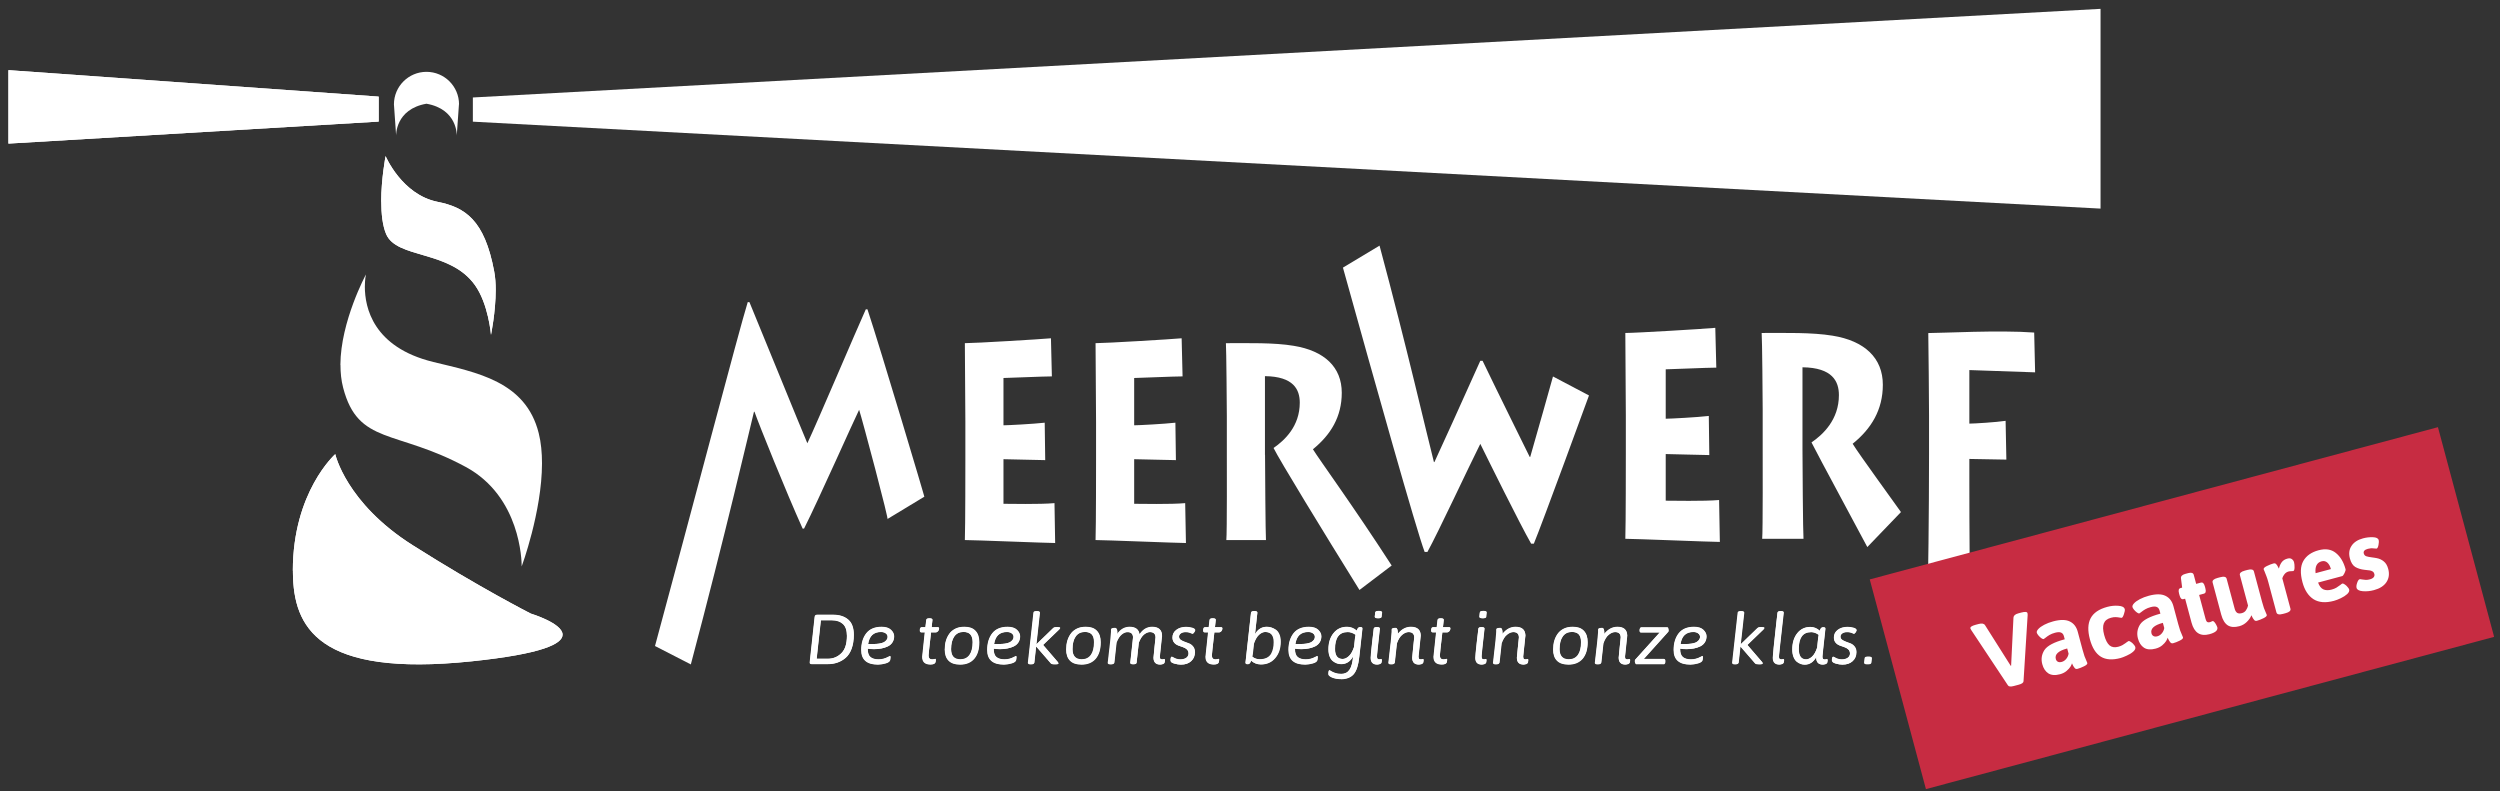 <svg xmlns="http://www.w3.org/2000/svg" width="357" height="113" viewBox="0 0 357 113" fill="none"><rect x="0" y="0" width="357" height="113" fill="#333333" stroke="none"/><path d="M48.62 52.124C48.62 53.244 48.729 54.34 49.006 55.387C51.149 63.587 56.579 61.299 66.513 66.681C74.351 70.932 74.496 80.131 74.496 80.841V80.889C74.496 80.889 77.386 73.087 77.398 66.176C77.398 64.659 77.265 63.19 76.928 61.853C75.074 54.424 68.03 53.196 61.877 51.691C53.244 49.584 52.1 43.864 52.1 40.95C52.1 39.891 52.257 39.192 52.257 39.192C52.257 39.192 48.632 45.899 48.608 52.112" fill="white"></path><path d="M54.448 28.789C54.448 30.487 54.617 32.185 55.134 33.413C56.639 36.989 64.201 35.677 67.801 40.685C69.764 43.407 70.113 47.814 70.113 47.814C70.113 47.814 70.787 44.539 70.787 41.396C70.787 40.481 70.727 39.566 70.57 38.759C69.198 31.39 66.404 29.608 62.503 28.825C57.374 27.802 55.062 22.287 55.062 22.287C55.062 22.287 54.436 25.538 54.436 28.777" fill="white"></path><path d="M54.448 28.789C54.448 30.487 54.617 32.185 55.134 33.413C56.639 36.989 64.201 35.677 67.801 40.685C69.764 43.407 70.113 47.814 70.113 47.814C70.113 47.814 70.787 44.539 70.787 41.396C70.787 40.481 70.727 39.566 70.57 38.759C69.198 31.39 66.404 29.608 62.503 28.825C57.374 27.802 55.062 22.287 55.062 22.287C55.062 22.287 54.436 25.538 54.436 28.777" fill="white"></path><path d="M65.55 14.906C65.55 12.342 63.467 10.258 60.902 10.258C58.337 10.258 56.254 12.342 56.254 14.906L56.567 19.361C56.567 19.361 56.423 15.593 60.902 14.81L60.794 14.834L60.89 14.81C65.369 15.593 65.225 19.361 65.225 19.361L65.538 14.906H65.55Z" fill="white"></path><path d="M41.829 81.515C41.829 81.6 41.829 81.696 41.829 81.78C41.902 89.534 45.357 96.735 67.368 94.435C77.506 93.376 80.336 91.931 80.336 90.63C80.336 88.993 75.796 87.62 75.796 87.62C75.796 87.62 68.379 83.851 58.891 77.831C49.403 71.811 47.874 64.851 47.874 64.851C47.874 64.851 41.817 70.221 41.817 81.491" fill="white"></path><path d="M41.829 81.515C41.829 81.6 41.829 81.696 41.829 81.78C41.902 89.534 45.357 96.735 67.368 94.435C77.506 93.376 80.336 91.931 80.336 90.63C80.336 88.993 75.796 87.62 75.796 87.62C75.796 87.62 68.379 83.851 58.891 77.831C49.403 71.811 47.874 64.851 47.874 64.851C47.874 64.851 41.817 70.221 41.817 81.491" fill="white"></path><path d="M226.907 56.471C226.907 56.471 220.164 74.941 219.032 77.638H218.647C216.973 74.7 212.446 65.537 211.387 63.382C209.641 66.862 205.402 75.977 203.837 78.818H203.44C202.236 75.639 196.396 54.845 191.772 38.217L196.998 35.074C200.911 49.631 203.753 62.057 204.764 65.983H204.836C205.583 64.417 208.786 57.313 211.387 51.522H211.712C214.24 56.772 217.118 62.551 218.442 65.248H218.515C219.117 63.237 221.766 53.761 221.766 53.761L226.931 56.483L226.907 56.471Z" fill="white"></path><path d="M245.582 77.386C244.366 77.386 233.481 76.94 232.097 76.94C232.169 74.737 232.169 65.815 232.169 64.839V59.301C232.169 58.614 232.097 48.572 232.097 47.549C233.626 47.549 243.487 46.959 244.944 46.815L245.088 52.498C243.8 52.498 238.43 52.739 237.864 52.739V59.794C238.502 59.794 242.391 59.59 244.017 59.397L244.089 64.984C243.162 64.984 238.574 64.839 237.864 64.839V71.498C238.683 71.498 243.343 71.594 245.486 71.402L245.594 77.386H245.582Z" fill="white"></path><path d="M257.394 64.201C257.394 65.766 257.466 76.302 257.539 76.94H251.639C251.747 75.965 251.711 64.791 251.711 63.912V58.469C251.711 57.193 251.639 48.379 251.566 47.549C254.914 47.549 258.755 47.452 261.681 47.934C266.268 48.668 268.869 51.125 268.869 54.942C268.869 58.518 267.231 61.215 264.558 63.37C265.449 64.839 270.567 71.847 271.458 73.123L266.653 78.12C266.051 76.94 259.573 64.984 258.682 63.178C260.32 62.058 262.596 59.938 262.596 56.423C262.596 54.46 261.669 52.497 257.394 52.449V64.201Z" fill="white"></path><path d="M275.287 84.742C275.467 74.736 275.467 65.826 275.467 64.851V59.312C275.467 58.626 275.395 48.584 275.359 47.56C277.382 47.56 285.497 47.115 290.482 47.488L290.614 53.171L281.223 52.846V60.492C281.897 60.492 285.028 60.3 286.4 60.095L286.509 65.633L281.223 65.537V69.065C281.223 69.751 281.223 76.362 281.295 84.754H275.287V84.742Z" fill="white"></path><path d="M93.532 92.256C98.505 73.93 105.549 47.079 106.777 43.142H107.018C108.655 47.079 114.266 60.902 115.29 63.298C116.59 60.577 122.297 47.127 123.634 44.177H123.875C125.753 49.848 132.279 71.738 131.99 70.931L126.716 74.122C127.114 74.833 123.092 59.734 122.683 58.518C121.936 60.023 116.891 71.365 114.82 75.483H114.616C112.231 70.185 108.415 60.721 107.74 58.794H107.668C107.126 60.998 103.55 76.422 98.65 94.88L93.544 92.256H93.532Z" fill="white"></path><path d="M150.689 77.542C149.534 77.542 139.118 77.12 137.782 77.12C137.854 75.013 137.854 66.476 137.854 65.549V60.251C137.854 59.601 137.782 49.993 137.782 49.005C139.251 49.005 148.679 48.439 150.075 48.307L150.208 53.749C148.98 53.749 143.85 53.978 143.296 53.978V60.733C143.91 60.733 147.619 60.54 149.184 60.36L149.257 65.706C148.366 65.706 143.983 65.573 143.296 65.573V71.943C144.079 71.943 148.534 72.039 150.581 71.847L150.677 77.566L150.689 77.542Z" fill="white"></path><path d="M169.353 77.542C168.197 77.542 157.781 77.12 156.445 77.12C156.517 75.013 156.517 66.476 156.517 65.549V60.251C156.517 59.601 156.445 49.993 156.445 49.005C157.914 49.005 167.342 48.439 168.738 48.307L168.871 53.749C167.643 53.749 162.501 53.978 161.96 53.978V60.733C162.574 60.733 166.282 60.54 167.847 60.36L167.92 65.706C167.029 65.706 162.646 65.573 161.96 65.573V71.943C162.742 71.943 167.209 72.039 169.244 71.847L169.353 77.566V77.542Z" fill="white"></path><path d="M180.647 64.936C180.647 66.429 180.719 76.507 180.779 77.121H175.12C175.228 76.182 175.192 65.501 175.192 64.659V59.457C175.192 58.241 175.12 49.8 175.06 49.006C178.263 49.006 181.935 48.909 184.728 49.379C189.123 50.089 191.604 52.425 191.604 56.086C191.604 59.505 190.038 62.082 187.486 64.153C188.341 65.562 193.241 72.256 198.732 80.757L194.132 84.249C188.907 75.844 182.718 65.706 181.863 63.972C183.428 62.889 185.607 60.878 185.607 57.506C185.607 55.628 184.729 53.762 180.635 53.714V64.96L180.647 64.936Z" fill="white"></path><mask id="mask0_204_16" style="mask-type:luminance" maskUnits="userSpaceOnUse" x="66" y="0" width="237" height="32"><path d="M302.198 0H66.332V31.053H302.198V0Z" fill="white"></path></mask><g mask="url(#mask0_204_16)"><path d="M67.524 13.919V17.375L299.958 29.789V1.264L67.524 13.919Z" fill="white"></path></g><mask id="mask1_204_16" style="mask-type:luminance" maskUnits="userSpaceOnUse" x="0" y="8" width="56" height="14"><path d="M55.279 8.814H0V21.709H55.279V8.814Z" fill="white"></path></mask><g mask="url(#mask1_204_16)"><path d="M54.075 13.798V17.362L1.204 20.505V10.018L54.075 13.798Z" fill="white"></path><path d="M1.204 20.505L54.075 17.362V13.798L1.204 10.018V20.505Z" fill="white"></path></g><path d="M116.687 87.777H118.974C119.877 87.777 120.588 88.006 121.13 88.463C121.671 88.921 121.936 89.655 121.936 90.655C121.936 91.413 121.828 92.063 121.623 92.629C121.418 93.183 121.129 93.629 120.768 93.942C120.07 94.544 119.203 94.845 118.192 94.845H115.904C115.711 94.845 115.615 94.76 115.615 94.604C115.615 94.58 115.856 92.4 116.325 88.078C116.349 87.873 116.47 87.777 116.674 87.777M118.192 94.086C118.962 94.086 119.612 93.821 120.154 93.279C120.684 92.75 120.949 91.919 120.949 90.799C120.949 90.004 120.756 89.427 120.371 89.077C119.986 88.728 119.456 88.547 118.806 88.547H117.204L116.602 94.086H118.204H118.192Z" fill="white"></path><path d="M116.711 87.812H118.974C119.865 87.812 120.576 88.041 121.105 88.499C121.635 88.956 121.9 89.679 121.9 90.666C121.9 91.413 121.792 92.063 121.599 92.617C121.394 93.171 121.118 93.604 120.756 93.917C120.058 94.519 119.215 94.82 118.216 94.82H115.952C115.759 94.82 115.663 94.736 115.663 94.579C115.663 94.555 115.892 92.4 116.361 88.126C116.385 87.921 116.494 87.825 116.711 87.825M118.216 94.062C118.974 94.062 119.624 93.797 120.154 93.267C120.684 92.737 120.937 91.918 120.937 90.811C120.937 90.028 120.744 89.462 120.359 89.113C119.974 88.764 119.456 88.595 118.806 88.595H117.228L116.626 94.062H118.204H118.216Z" fill="white"></path><path d="M126.849 93.821C126.993 93.737 127.078 93.689 127.102 93.689C127.15 93.689 127.174 93.737 127.174 93.846C127.174 93.954 127.15 94.086 127.126 94.267C127.078 94.472 126.861 94.64 126.464 94.749C126.066 94.857 125.705 94.917 125.38 94.917C123.779 94.917 122.972 94.219 122.972 92.822C122.972 91.847 123.213 91.052 123.694 90.426C124.176 89.812 124.91 89.499 125.898 89.499C126.5 89.499 126.945 89.643 127.246 89.932C127.547 90.221 127.692 90.522 127.692 90.859C127.692 91.197 127.608 91.486 127.451 91.726C127.294 91.979 127.066 92.172 126.789 92.304C126.247 92.569 125.585 92.702 124.814 92.702C124.465 92.702 124.164 92.677 123.899 92.629V92.726C123.899 93.255 124.031 93.641 124.296 93.858C124.561 94.074 124.946 94.183 125.452 94.183C125.958 94.183 126.415 94.062 126.849 93.821ZM125.801 90.233C124.742 90.233 124.116 90.811 123.947 91.967H124.706C125.308 91.967 125.789 91.895 126.139 91.75C126.295 91.678 126.44 91.582 126.56 91.437C126.692 91.293 126.753 91.124 126.753 90.932C126.753 90.739 126.668 90.57 126.488 90.438C126.319 90.305 126.078 90.233 125.789 90.233" fill="white"></path><path d="M126.825 93.797C126.969 93.713 127.054 93.664 127.078 93.664C127.126 93.664 127.15 93.713 127.15 93.821C127.15 93.929 127.138 94.062 127.102 94.23C127.054 94.435 126.837 94.591 126.452 94.7C126.054 94.808 125.705 94.868 125.38 94.868C123.803 94.868 123.02 94.182 123.02 92.809C123.02 91.846 123.261 91.064 123.73 90.462C124.2 89.859 124.922 89.546 125.898 89.546C126.488 89.546 126.933 89.691 127.222 89.968C127.511 90.245 127.656 90.558 127.656 90.883C127.656 91.208 127.571 91.497 127.415 91.738C127.258 91.979 127.042 92.171 126.765 92.304C126.223 92.557 125.585 92.689 124.826 92.689C124.489 92.689 124.188 92.665 123.923 92.617V92.713C123.923 93.231 124.055 93.604 124.32 93.821C124.585 94.038 124.958 94.146 125.452 94.146C125.946 94.146 126.403 94.026 126.825 93.785M125.801 90.257C124.754 90.257 124.152 90.823 123.983 91.967H124.73C125.32 91.967 125.789 91.894 126.138 91.75C126.295 91.678 126.427 91.581 126.56 91.437C126.68 91.292 126.753 91.136 126.753 90.943C126.753 90.751 126.668 90.594 126.5 90.462C126.331 90.329 126.102 90.257 125.813 90.257" fill="white"></path><path d="M132.713 88.282H132.749C133.014 88.282 133.158 88.355 133.158 88.499L133.038 89.559H133.941C134.049 89.559 134.109 89.619 134.109 89.751C134.109 89.884 134.061 90.004 133.965 90.125C133.869 90.233 133.76 90.293 133.64 90.293H132.953C132.713 92.364 132.592 93.472 132.592 93.605C132.592 93.99 132.761 94.182 133.098 94.182C133.23 94.182 133.339 94.17 133.423 94.146C133.519 94.122 133.567 94.11 133.567 94.11C133.616 94.11 133.64 94.146 133.64 94.231C133.64 94.315 133.616 94.423 133.592 94.568C133.531 94.784 133.291 94.905 132.869 94.905C132.074 94.905 131.677 94.532 131.677 93.797L132.05 90.293H131.521C131.4 90.293 131.34 90.197 131.34 90.016C131.34 89.715 131.424 89.559 131.605 89.559H132.135L132.267 88.499C132.291 88.355 132.436 88.282 132.701 88.282" fill="white"></path><path d="M132.713 88.319H132.749C133.014 88.319 133.146 88.391 133.146 88.536L133.038 89.583H133.917C134.025 89.583 134.085 89.643 134.085 89.776C134.085 89.908 134.037 90.029 133.941 90.137C133.844 90.245 133.736 90.306 133.616 90.306H132.953C132.713 92.353 132.604 93.448 132.604 93.581C132.604 93.954 132.773 94.147 133.098 94.147C133.218 94.147 133.327 94.135 133.423 94.11C133.519 94.086 133.555 94.074 133.567 94.074C133.616 94.074 133.64 94.123 133.64 94.195C133.64 94.267 133.628 94.387 133.592 94.532C133.531 94.749 133.303 94.857 132.893 94.857C132.123 94.857 131.737 94.496 131.737 93.761L132.099 90.293H131.581C131.46 90.293 131.4 90.197 131.4 90.029C131.4 89.728 131.484 89.583 131.653 89.583H132.171L132.291 88.536C132.315 88.391 132.448 88.319 132.713 88.319Z" fill="white"></path><path d="M134.904 92.738C134.904 91.847 135.121 91.1 135.554 90.498C135.771 90.185 136.072 89.944 136.433 89.764C136.806 89.583 137.228 89.499 137.709 89.499C138.408 89.499 138.938 89.679 139.299 90.065C139.66 90.438 139.853 90.98 139.853 91.702C139.853 92.738 139.612 93.52 139.13 94.086C138.649 94.64 137.974 94.917 137.107 94.917C136.385 94.917 135.831 94.737 135.458 94.363C135.085 93.99 134.904 93.46 134.904 92.75M137.156 94.195C137.722 94.195 138.155 93.978 138.468 93.556C138.769 93.135 138.926 92.521 138.926 91.726C138.926 91.221 138.817 90.847 138.6 90.606C138.384 90.366 138.047 90.245 137.589 90.245C137.011 90.245 136.578 90.462 136.265 90.907C135.964 91.341 135.807 91.955 135.807 92.726C135.807 93.713 136.253 94.207 137.144 94.207" fill="white"></path><path d="M134.94 92.725C134.94 91.846 135.157 91.112 135.578 90.522C135.795 90.221 136.084 89.98 136.445 89.799C136.807 89.619 137.228 89.534 137.698 89.534C138.384 89.534 138.902 89.715 139.263 90.088C139.624 90.462 139.805 90.991 139.805 91.69C139.805 92.701 139.564 93.484 139.082 94.038C138.601 94.579 137.938 94.856 137.095 94.856C136.385 94.856 135.843 94.676 135.482 94.302C135.121 93.941 134.928 93.412 134.928 92.713M137.144 94.134C137.698 94.134 138.131 93.929 138.432 93.508C138.733 93.086 138.878 92.484 138.878 91.702C138.878 91.208 138.769 90.835 138.552 90.594C138.336 90.353 138.011 90.233 137.565 90.233C136.999 90.233 136.566 90.45 136.265 90.883C135.964 91.316 135.819 91.906 135.819 92.677C135.819 93.64 136.253 94.134 137.132 94.134" fill="white"></path><path d="M144.838 93.821C144.982 93.737 145.066 93.689 145.091 93.689C145.139 93.689 145.163 93.737 145.163 93.846C145.163 93.954 145.139 94.086 145.115 94.267C145.066 94.472 144.85 94.64 144.452 94.749C144.055 94.857 143.694 94.917 143.369 94.917C141.767 94.917 140.961 94.219 140.961 92.822C140.961 91.847 141.201 91.052 141.683 90.426C142.165 89.812 142.899 89.499 143.886 89.499C144.488 89.499 144.934 89.643 145.235 89.932C145.524 90.221 145.681 90.522 145.681 90.859C145.681 91.197 145.596 91.486 145.44 91.726C145.283 91.979 145.054 92.172 144.777 92.304C144.236 92.569 143.573 92.702 142.803 92.702C142.454 92.702 142.153 92.677 141.888 92.629V92.726C141.888 93.255 142.02 93.641 142.285 93.858C142.55 94.074 142.935 94.183 143.441 94.183C143.947 94.183 144.404 94.062 144.838 93.821ZM143.79 90.233C142.731 90.233 142.104 90.811 141.936 91.967H142.694C143.296 91.967 143.778 91.895 144.127 91.75C144.284 91.678 144.428 91.582 144.549 91.437C144.681 91.293 144.741 91.124 144.741 90.932C144.741 90.739 144.657 90.57 144.476 90.438C144.308 90.305 144.067 90.233 143.778 90.233" fill="white"></path><path d="M144.814 93.797C144.958 93.713 145.042 93.664 145.066 93.664C145.115 93.664 145.139 93.713 145.139 93.821C145.139 93.929 145.127 94.062 145.09 94.23C145.054 94.435 144.826 94.591 144.44 94.7C144.043 94.808 143.694 94.868 143.369 94.868C141.791 94.868 141.009 94.182 141.009 92.809C141.009 91.846 141.25 91.064 141.719 90.462C142.189 89.859 142.911 89.546 143.886 89.546C144.476 89.546 144.922 89.691 145.211 89.968C145.5 90.245 145.644 90.558 145.644 90.883C145.644 91.208 145.56 91.497 145.404 91.738C145.247 91.979 145.03 92.171 144.753 92.304C144.212 92.557 143.573 92.689 142.815 92.689C142.478 92.689 142.177 92.665 141.912 92.617V92.713C141.912 93.231 142.044 93.604 142.309 93.821C142.574 94.038 142.947 94.146 143.441 94.146C143.935 94.146 144.392 94.026 144.814 93.785M143.79 90.257C142.743 90.257 142.141 90.823 141.972 91.967H142.718C143.308 91.967 143.778 91.894 144.127 91.75C144.284 91.678 144.416 91.581 144.549 91.437C144.669 91.292 144.741 91.136 144.741 90.943C144.741 90.751 144.657 90.594 144.488 90.462C144.32 90.329 144.091 90.257 143.802 90.257" fill="white"></path><path d="M150.99 89.547H151.039C151.279 89.547 151.4 89.583 151.4 89.667C151.4 89.728 151.364 89.8 151.267 89.884L148.943 92.112L151.087 94.58C151.135 94.652 151.159 94.713 151.159 94.749C151.159 94.833 151.002 94.881 150.677 94.881H150.629C150.328 94.881 150.136 94.833 150.063 94.749L147.98 92.353H147.932L147.679 94.652C147.655 94.797 147.511 94.881 147.234 94.881H147.186C146.921 94.881 146.776 94.809 146.776 94.652L147.571 87.476C147.583 87.332 147.739 87.259 148.016 87.259H148.052C148.317 87.259 148.462 87.332 148.462 87.476L147.968 91.991H148.004L150.388 89.692C150.485 89.595 150.665 89.547 150.966 89.547" fill="white"></path><path d="M150.954 89.559H150.99C151.231 89.559 151.352 89.595 151.352 89.679C151.352 89.74 151.303 89.812 151.231 89.884L148.956 92.087L151.051 94.532C151.099 94.604 151.123 94.652 151.123 94.7C151.123 94.784 150.966 94.833 150.653 94.833H150.617C150.316 94.833 150.135 94.784 150.063 94.7L148.016 92.328H147.968L147.715 94.604C147.691 94.748 147.547 94.821 147.282 94.821H147.246C146.981 94.821 146.848 94.748 146.848 94.604L147.631 87.5C147.643 87.355 147.788 87.283 148.065 87.283H148.113C148.378 87.283 148.51 87.355 148.51 87.5L148.016 91.967H148.052L150.4 89.691C150.497 89.595 150.677 89.547 150.966 89.547" fill="white"></path><path d="M152.243 92.738C152.243 91.847 152.459 91.1 152.893 90.498C153.11 90.185 153.411 89.944 153.772 89.764C154.145 89.583 154.566 89.499 155.048 89.499C155.746 89.499 156.276 89.679 156.638 90.065C156.999 90.438 157.191 90.98 157.191 91.702C157.191 92.738 156.951 93.52 156.469 94.086C155.987 94.64 155.313 94.917 154.446 94.917C153.724 94.917 153.17 94.737 152.797 94.363C152.423 93.99 152.243 93.46 152.243 92.75M154.494 94.195C155.06 94.195 155.506 93.978 155.807 93.556C156.108 93.135 156.264 92.521 156.264 91.726C156.264 91.221 156.156 90.847 155.939 90.606C155.722 90.366 155.385 90.245 154.928 90.245C154.35 90.245 153.916 90.462 153.603 90.907C153.302 91.341 153.146 91.955 153.146 92.726C153.146 93.713 153.591 94.207 154.482 94.207" fill="white"></path><path d="M152.279 92.725C152.279 91.846 152.495 91.112 152.917 90.522C153.134 90.221 153.423 89.98 153.784 89.799C154.145 89.619 154.566 89.534 155.036 89.534C155.722 89.534 156.24 89.715 156.601 90.088C156.963 90.462 157.143 90.991 157.143 91.69C157.143 92.701 156.902 93.484 156.421 94.038C155.939 94.579 155.277 94.856 154.434 94.856C153.724 94.856 153.182 94.676 152.821 94.302C152.459 93.941 152.267 93.412 152.267 92.713M154.482 94.134C155.036 94.134 155.47 93.929 155.771 93.508C156.072 93.086 156.216 92.484 156.216 91.702C156.216 91.208 156.108 90.835 155.891 90.594C155.674 90.353 155.349 90.233 154.904 90.233C154.338 90.233 153.904 90.45 153.603 90.883C153.302 91.316 153.158 91.906 153.158 92.677C153.158 93.64 153.591 94.134 154.47 94.134" fill="white"></path><path d="M165.945 90.823L165.632 93.773C165.632 93.978 165.668 94.098 165.764 94.134C165.837 94.171 165.933 94.183 166.017 94.183L166.306 94.134C166.306 94.134 166.366 94.171 166.366 94.243C166.366 94.315 166.354 94.423 166.33 94.556C166.306 94.688 166.222 94.785 166.089 94.833C165.957 94.881 165.813 94.917 165.692 94.917C165.054 94.917 164.729 94.592 164.729 93.93C164.729 93.809 164.777 93.304 164.873 92.425C164.97 91.546 165.018 91.076 165.018 91.028C165.018 90.51 164.753 90.245 164.211 90.245C163.946 90.245 163.657 90.366 163.368 90.594C163.079 90.835 162.826 91.221 162.622 91.762L162.297 94.64C162.285 94.785 162.128 94.869 161.851 94.869H161.803C161.538 94.869 161.394 94.797 161.394 94.652C161.659 92.328 161.791 91.124 161.791 91.016C161.791 90.498 161.526 90.233 160.984 90.233C160.719 90.233 160.442 90.342 160.153 90.582C159.864 90.811 159.624 91.197 159.407 91.75C159.383 92.027 159.274 93.003 159.082 94.652C159.058 94.797 158.913 94.881 158.636 94.881H158.588C158.323 94.881 158.179 94.809 158.179 94.664C158.492 92.027 158.648 90.558 158.648 90.233V89.884C158.648 89.728 158.841 89.655 159.238 89.655C159.419 89.655 159.515 89.908 159.515 90.414C159.515 90.462 159.515 90.498 159.515 90.534C159.973 89.848 160.575 89.499 161.309 89.499C162.152 89.499 162.622 89.86 162.706 90.594C163.164 89.872 163.778 89.499 164.524 89.499C165.463 89.499 165.933 89.932 165.933 90.811" fill="white"></path><path d="M165.909 90.835L165.608 93.737C165.608 93.942 165.656 94.05 165.74 94.098C165.812 94.134 165.897 94.146 165.993 94.146L166.282 94.098C166.282 94.098 166.342 94.134 166.342 94.207C166.342 94.279 166.342 94.375 166.306 94.508C166.282 94.64 166.198 94.724 166.065 94.784C165.933 94.833 165.8 94.869 165.668 94.869C165.042 94.869 164.717 94.544 164.717 93.894C164.717 93.773 164.765 93.279 164.861 92.412C164.958 91.546 165.006 91.088 165.006 91.04C165.006 90.534 164.741 90.269 164.199 90.269C163.934 90.269 163.657 90.39 163.368 90.618C163.079 90.847 162.838 91.233 162.622 91.774L162.309 94.616C162.297 94.76 162.152 94.833 161.863 94.833H161.815C161.55 94.833 161.418 94.76 161.418 94.628C161.682 92.352 161.803 91.148 161.803 91.052C161.803 90.546 161.538 90.281 161.008 90.281C160.743 90.281 160.466 90.39 160.189 90.618C159.913 90.847 159.66 91.221 159.455 91.762C159.431 92.039 159.322 92.99 159.142 94.616C159.118 94.76 158.973 94.833 158.696 94.833H158.66C158.395 94.833 158.263 94.76 158.263 94.628C158.576 92.039 158.733 90.582 158.733 90.269V89.932C158.721 89.776 158.913 89.703 159.31 89.703C159.491 89.703 159.587 89.956 159.587 90.45C159.587 90.498 159.587 90.534 159.587 90.57C160.045 89.896 160.635 89.559 161.357 89.559C162.188 89.559 162.658 89.92 162.742 90.63C163.2 89.908 163.802 89.559 164.548 89.559C165.475 89.559 165.945 89.992 165.945 90.847" fill="white"></path><path d="M167.137 94.339C167.137 93.978 167.197 93.797 167.306 93.797C167.33 93.797 167.39 93.833 167.498 93.893C167.835 94.098 168.185 94.194 168.546 94.194C168.907 94.194 169.196 94.11 169.413 93.954C169.629 93.797 169.738 93.592 169.738 93.34C169.738 93.087 169.654 92.882 169.497 92.737C169.34 92.593 169.148 92.485 168.919 92.412C168.69 92.34 168.461 92.256 168.245 92.171C168.028 92.087 167.823 91.955 167.667 91.762C167.51 91.57 167.426 91.329 167.426 91.028C167.426 90.582 167.607 90.209 167.98 89.932C168.341 89.655 168.811 89.51 169.365 89.51C169.666 89.51 169.967 89.547 170.256 89.631C170.545 89.715 170.689 89.836 170.689 89.992C170.689 90.064 170.641 90.161 170.557 90.281C170.472 90.414 170.388 90.474 170.304 90.474C170.304 90.474 170.256 90.45 170.171 90.414C169.918 90.293 169.641 90.233 169.34 90.233C169.039 90.233 168.811 90.293 168.63 90.414C168.449 90.534 168.365 90.691 168.365 90.883C168.365 91.076 168.449 91.232 168.594 91.341C168.75 91.461 168.943 91.545 169.16 91.63C169.389 91.702 169.605 91.786 169.834 91.882C170.063 91.979 170.256 92.135 170.412 92.34C170.569 92.545 170.653 92.81 170.653 93.123C170.653 93.653 170.472 94.086 170.099 94.411C169.738 94.748 169.244 94.905 168.63 94.905C168.341 94.905 168.028 94.857 167.667 94.748C167.306 94.652 167.137 94.507 167.137 94.327" fill="white"></path><path d="M167.173 94.303C167.173 93.942 167.233 93.761 167.342 93.761C167.366 93.761 167.426 93.797 167.534 93.845C167.859 94.05 168.197 94.146 168.558 94.146C168.919 94.146 169.196 94.062 169.401 93.918C169.605 93.761 169.714 93.556 169.714 93.316C169.714 93.075 169.629 92.87 169.473 92.725C169.316 92.581 169.124 92.473 168.907 92.4C168.69 92.328 168.461 92.244 168.245 92.172C168.028 92.087 167.835 91.955 167.679 91.774C167.522 91.594 167.438 91.341 167.438 91.052C167.438 90.606 167.619 90.245 167.98 89.968C168.341 89.691 168.787 89.559 169.34 89.559C169.641 89.559 169.93 89.595 170.207 89.679C170.484 89.763 170.629 89.884 170.629 90.04C170.629 90.113 170.581 90.209 170.496 90.329C170.412 90.462 170.328 90.522 170.256 90.522C170.256 90.522 170.207 90.498 170.123 90.462C169.87 90.341 169.605 90.281 169.316 90.281C169.027 90.281 168.799 90.341 168.63 90.462C168.461 90.582 168.365 90.739 168.365 90.931C168.365 91.124 168.437 91.269 168.594 91.389C168.75 91.497 168.931 91.594 169.148 91.666C169.365 91.738 169.581 91.823 169.81 91.919C170.027 92.015 170.219 92.16 170.376 92.376C170.532 92.581 170.605 92.834 170.605 93.147C170.605 93.677 170.424 94.098 170.075 94.423C169.714 94.748 169.244 94.905 168.642 94.905C168.365 94.905 168.052 94.857 167.703 94.76C167.354 94.664 167.185 94.52 167.185 94.339" fill="white"></path><path d="M173.169 88.282H173.206C173.471 88.282 173.615 88.355 173.615 88.499L173.495 89.559H174.398C174.506 89.559 174.566 89.619 174.566 89.751C174.566 89.884 174.518 90.004 174.422 90.125C174.325 90.233 174.217 90.293 174.097 90.293H173.41C173.169 92.364 173.049 93.472 173.049 93.605C173.049 93.99 173.218 94.182 173.555 94.182C173.687 94.182 173.796 94.17 173.88 94.146C173.976 94.122 174.024 94.11 174.024 94.11C174.073 94.11 174.097 94.146 174.097 94.231C174.097 94.315 174.073 94.423 174.048 94.568C173.988 94.784 173.747 94.905 173.326 94.905C172.531 94.905 172.134 94.532 172.134 93.797L172.507 90.293H171.977C171.857 90.293 171.797 90.197 171.797 90.016C171.797 89.715 171.881 89.559 172.062 89.559H172.592L172.724 88.499C172.748 88.355 172.893 88.282 173.157 88.282" fill="white"></path><path d="M173.169 88.319H173.206C173.47 88.319 173.603 88.391 173.603 88.536L173.495 89.583H174.374C174.482 89.583 174.542 89.643 174.542 89.776C174.542 89.908 174.494 90.029 174.398 90.137C174.301 90.245 174.193 90.306 174.072 90.306H173.41C173.169 92.353 173.061 93.448 173.061 93.581C173.061 93.954 173.23 94.147 173.555 94.147C173.675 94.147 173.784 94.135 173.88 94.11C173.964 94.086 174.012 94.074 174.024 94.074C174.073 94.074 174.097 94.123 174.097 94.195C174.097 94.267 174.085 94.387 174.048 94.532C173.988 94.749 173.759 94.857 173.35 94.857C172.579 94.857 172.194 94.496 172.194 93.761L172.555 90.293H172.038C171.917 90.293 171.857 90.197 171.857 90.029C171.857 89.728 171.941 89.583 172.11 89.583H172.628L172.748 88.536C172.772 88.391 172.905 88.319 173.169 88.319Z" fill="white"></path><path d="M179.093 87.247H179.142C179.406 87.247 179.551 87.319 179.551 87.463L179.214 90.546C179.635 89.848 180.201 89.498 180.911 89.498C181.357 89.498 181.778 89.643 182.188 89.908C182.405 90.052 182.573 90.269 182.706 90.57C182.838 90.871 182.898 91.232 182.898 91.642C182.898 92.593 182.633 93.376 182.116 93.978C181.598 94.592 180.911 94.893 180.069 94.893C179.527 94.893 179.057 94.712 178.66 94.351C178.564 94.688 178.407 94.856 178.214 94.856H178.13C177.949 94.856 177.865 94.784 177.865 94.64L178.66 87.463C178.684 87.319 178.828 87.247 179.105 87.247M178.828 93.773C179.154 94.038 179.527 94.17 179.936 94.17C180.346 94.17 180.695 94.098 180.96 93.966C181.237 93.833 181.441 93.64 181.586 93.4C181.839 92.942 181.971 92.388 181.971 91.726C181.971 90.739 181.55 90.245 180.707 90.245C180.418 90.245 180.117 90.377 179.828 90.63C179.527 90.895 179.274 91.317 179.069 91.919L178.925 93.267C178.901 93.412 178.877 93.58 178.841 93.773" fill="white"></path><path d="M179.117 87.295H179.154C179.419 87.295 179.551 87.367 179.551 87.512L179.214 90.558C179.623 89.86 180.177 89.522 180.875 89.522C181.321 89.522 181.73 89.655 182.128 89.932C182.332 90.076 182.501 90.293 182.633 90.582C182.766 90.883 182.826 91.232 182.826 91.642C182.826 92.581 182.573 93.351 182.055 93.953C181.55 94.555 180.875 94.856 180.045 94.856C179.503 94.856 179.045 94.676 178.648 94.315C178.552 94.652 178.407 94.82 178.202 94.82H178.118C177.937 94.82 177.853 94.748 177.853 94.604L178.636 87.512C178.66 87.367 178.804 87.295 179.069 87.295M178.792 93.749C179.117 94.014 179.479 94.134 179.876 94.134C180.273 94.134 180.623 94.062 180.887 93.929C181.152 93.797 181.357 93.604 181.502 93.363C181.754 92.918 181.875 92.364 181.875 91.702C181.875 90.727 181.465 90.245 180.635 90.245C180.346 90.245 180.057 90.377 179.768 90.63C179.479 90.883 179.226 91.317 179.021 91.906L178.877 93.243C178.853 93.388 178.828 93.556 178.792 93.749Z" fill="white"></path><path d="M187.859 93.821C188.004 93.737 188.088 93.689 188.112 93.689C188.16 93.689 188.184 93.737 188.184 93.846C188.184 93.954 188.16 94.086 188.136 94.267C188.088 94.472 187.871 94.64 187.474 94.749C187.076 94.857 186.715 94.917 186.39 94.917C184.789 94.917 183.982 94.219 183.982 92.822C183.982 91.847 184.223 91.052 184.704 90.426C185.186 89.812 185.92 89.499 186.908 89.499C187.51 89.499 187.955 89.643 188.256 89.932C188.557 90.221 188.702 90.522 188.702 90.859C188.702 91.197 188.618 91.486 188.461 91.726C188.305 91.979 188.076 92.172 187.799 92.304C187.257 92.569 186.595 92.702 185.824 92.702C185.475 92.702 185.174 92.677 184.909 92.629V92.726C184.909 93.255 185.042 93.641 185.306 93.858C185.571 94.074 185.957 94.183 186.462 94.183C186.968 94.183 187.426 94.062 187.859 93.821ZM186.812 90.233C185.752 90.233 185.126 90.811 184.957 91.967H185.716C186.318 91.967 186.799 91.895 187.149 91.75C187.305 91.678 187.45 91.582 187.57 91.437C187.703 91.293 187.763 91.124 187.763 90.932C187.763 90.739 187.678 90.57 187.498 90.438C187.329 90.305 187.088 90.233 186.799 90.233" fill="white"></path><path d="M187.835 93.797C187.979 93.713 188.064 93.664 188.088 93.664C188.136 93.664 188.16 93.713 188.16 93.821C188.16 93.929 188.148 94.062 188.112 94.23C188.064 94.435 187.847 94.591 187.462 94.7C187.064 94.808 186.715 94.868 186.39 94.868C184.813 94.868 184.03 94.182 184.03 92.809C184.03 91.846 184.271 91.064 184.741 90.462C185.21 89.859 185.933 89.546 186.908 89.546C187.498 89.546 187.943 89.691 188.232 89.968C188.521 90.245 188.666 90.558 188.666 90.883C188.666 91.208 188.582 91.497 188.425 91.738C188.268 91.979 188.052 92.171 187.775 92.304C187.233 92.557 186.595 92.689 185.836 92.689C185.499 92.689 185.198 92.665 184.933 92.617V92.713C184.933 93.231 185.066 93.604 185.331 93.821C185.595 94.038 185.969 94.146 186.462 94.146C186.956 94.146 187.414 94.026 187.835 93.785M186.812 90.257C185.764 90.257 185.162 90.823 184.993 91.967H185.74C186.33 91.967 186.8 91.894 187.149 91.75C187.305 91.678 187.438 91.581 187.57 91.437C187.691 91.292 187.763 91.136 187.763 90.943C187.763 90.751 187.678 90.594 187.51 90.462C187.341 90.329 187.113 90.257 186.824 90.257" fill="white"></path><path d="M191.507 96.988C191.002 96.988 190.568 96.904 190.207 96.759C189.858 96.603 189.677 96.446 189.677 96.278C189.677 95.904 189.725 95.724 189.822 95.724C189.834 95.724 189.906 95.772 190.038 95.856C190.171 95.941 190.364 96.037 190.628 96.133C190.893 96.23 191.182 96.266 191.507 96.266C192.025 96.266 192.423 96.073 192.699 95.676C192.976 95.29 193.157 94.64 193.229 93.749C192.82 94.484 192.242 94.845 191.519 94.845C191.098 94.845 190.713 94.712 190.352 94.435C190.147 94.291 189.99 94.062 189.87 93.773C189.749 93.484 189.689 93.135 189.689 92.726C189.689 91.775 189.93 91.004 190.424 90.402C190.905 89.8 191.556 89.499 192.35 89.499C192.868 89.499 193.338 89.679 193.759 90.041C193.807 89.908 193.831 89.824 193.867 89.764C193.952 89.607 194.072 89.535 194.241 89.535H194.301C194.481 89.535 194.566 89.607 194.566 89.752L194.108 93.846C193.976 95.013 193.711 95.832 193.302 96.302C192.892 96.759 192.29 97 191.507 97M192.435 90.245C191.218 90.245 190.616 91.052 190.616 92.665C190.616 93.629 190.99 94.11 191.724 94.11C192.013 94.11 192.314 93.978 192.615 93.701C192.916 93.436 193.169 92.991 193.374 92.376L193.506 91.136C193.518 91.016 193.554 90.847 193.59 90.631C193.217 90.366 192.832 90.233 192.435 90.233" fill="white"></path><path d="M191.519 96.951C191.014 96.951 190.592 96.879 190.243 96.723C189.894 96.566 189.725 96.41 189.725 96.241C189.725 95.868 189.773 95.687 189.87 95.687C189.882 95.687 189.954 95.735 190.087 95.82C190.219 95.904 190.412 96 190.665 96.085C190.917 96.169 191.206 96.217 191.531 96.217C192.037 96.217 192.435 96.024 192.699 95.639C192.976 95.254 193.145 94.616 193.217 93.737C192.808 94.459 192.254 94.82 191.531 94.82C191.122 94.82 190.737 94.688 190.375 94.411C190.183 94.266 190.026 94.05 189.906 93.761C189.786 93.472 189.725 93.123 189.725 92.725C189.725 91.786 189.966 91.015 190.448 90.425C190.929 89.835 191.555 89.534 192.35 89.534C192.856 89.534 193.313 89.715 193.735 90.076C193.771 89.944 193.807 89.859 193.843 89.811C193.927 89.655 194.048 89.583 194.204 89.583H194.265C194.433 89.583 194.53 89.655 194.53 89.787L194.084 93.833C193.964 94.989 193.699 95.796 193.289 96.253C192.892 96.711 192.302 96.939 191.531 96.939M192.447 90.269C191.254 90.269 190.652 91.064 190.652 92.665C190.652 93.616 191.014 94.098 191.736 94.098C192.025 94.098 192.314 93.965 192.603 93.701C192.904 93.436 193.145 93.002 193.35 92.388L193.482 91.16C193.494 91.04 193.53 90.871 193.566 90.654C193.205 90.401 192.82 90.269 192.422 90.269" fill="white"></path><path d="M196.998 94.182L197.287 94.134C197.287 94.134 197.347 94.17 197.347 94.242C197.347 94.315 197.335 94.423 197.311 94.555C197.287 94.688 197.203 94.784 197.07 94.832C196.938 94.88 196.793 94.917 196.673 94.917C196.047 94.917 195.722 94.591 195.722 93.953C195.722 93.713 195.794 92.954 195.938 91.678C196.083 90.401 196.155 89.763 196.167 89.763C196.191 89.619 196.336 89.546 196.613 89.546H196.649C196.914 89.546 197.058 89.619 197.058 89.763C196.781 92.231 196.637 93.544 196.637 93.713C196.637 93.881 196.661 93.99 196.697 94.05C196.745 94.11 196.781 94.146 196.829 94.158C196.877 94.158 196.938 94.17 197.01 94.17M196.829 87.235H196.962C197.227 87.235 197.371 87.307 197.371 87.451L197.311 88.053C197.311 88.198 197.179 88.27 196.902 88.27H196.769C196.468 88.27 196.324 88.198 196.324 88.053L196.384 87.451C196.408 87.307 196.552 87.235 196.829 87.235Z" fill="white"></path><path d="M196.974 94.146L197.251 94.098C197.251 94.098 197.311 94.134 197.311 94.207C197.311 94.279 197.299 94.387 197.275 94.507C197.251 94.64 197.179 94.724 197.046 94.784C196.914 94.832 196.793 94.869 196.661 94.869C196.059 94.869 195.758 94.556 195.758 93.918C195.758 93.677 195.83 92.93 195.962 91.666C196.095 90.402 196.167 89.775 196.179 89.775C196.203 89.631 196.348 89.559 196.601 89.559H196.637C196.889 89.559 197.022 89.631 197.022 89.775C196.757 92.22 196.613 93.52 196.613 93.677C196.613 93.833 196.637 93.954 196.673 94.014C196.709 94.074 196.757 94.11 196.793 94.122C196.829 94.122 196.89 94.134 196.962 94.134M196.793 87.271H196.914C197.166 87.271 197.299 87.343 197.299 87.488L197.239 88.078C197.239 88.222 197.106 88.294 196.853 88.294H196.733C196.456 88.294 196.312 88.222 196.312 88.078L196.372 87.488C196.396 87.343 196.54 87.271 196.793 87.271Z" fill="white"></path><path d="M202.886 90.823L202.573 93.773C202.573 93.978 202.621 94.098 202.705 94.134C202.778 94.171 202.874 94.183 202.958 94.183L203.247 94.134C203.247 94.134 203.307 94.171 203.307 94.243C203.307 94.315 203.295 94.423 203.271 94.556C203.247 94.688 203.163 94.785 203.03 94.833C202.898 94.881 202.753 94.917 202.633 94.917C201.995 94.917 201.67 94.592 201.67 93.93C201.67 93.809 201.718 93.304 201.814 92.425C201.911 91.546 201.959 91.076 201.959 91.028C201.959 90.51 201.694 90.245 201.152 90.245C200.863 90.245 200.562 90.366 200.237 90.619C199.924 90.871 199.659 91.281 199.454 91.871L199.141 94.652C199.117 94.797 198.973 94.881 198.696 94.881H198.66C198.395 94.881 198.25 94.809 198.25 94.664C198.563 92.027 198.72 90.558 198.72 90.233V89.884C198.72 89.728 198.9 89.655 199.31 89.655C199.49 89.655 199.587 89.908 199.587 90.414C199.587 90.45 199.587 90.486 199.587 90.522C200.116 89.848 200.743 89.499 201.477 89.499C202.416 89.499 202.886 89.932 202.886 90.811" fill="white"></path><path d="M202.85 90.835L202.549 93.737C202.549 93.941 202.597 94.05 202.669 94.098C202.741 94.134 202.826 94.146 202.922 94.146L203.211 94.098C203.211 94.098 203.271 94.134 203.271 94.206C203.271 94.278 203.259 94.375 203.235 94.507C203.211 94.64 203.127 94.724 202.994 94.784C202.862 94.832 202.729 94.868 202.597 94.868C201.971 94.868 201.658 94.543 201.658 93.893C201.658 93.773 201.706 93.279 201.802 92.412C201.898 91.545 201.947 91.088 201.947 91.04C201.947 90.534 201.682 90.269 201.152 90.269C200.863 90.269 200.562 90.389 200.261 90.642C199.948 90.883 199.695 91.292 199.49 91.87L199.189 94.603C199.165 94.748 199.021 94.82 198.744 94.82H198.708C198.443 94.82 198.31 94.748 198.31 94.615C198.623 92.027 198.768 90.57 198.768 90.257V89.92C198.768 89.763 198.948 89.691 199.346 89.691C199.526 89.691 199.623 89.944 199.623 90.437C199.623 90.474 199.623 90.51 199.623 90.546C200.141 89.871 200.767 89.546 201.489 89.546C202.416 89.546 202.874 89.98 202.874 90.835" fill="white"></path><path d="M205.727 88.282H205.764C206.028 88.282 206.173 88.355 206.173 88.499L206.053 89.559H206.956C207.064 89.559 207.124 89.619 207.124 89.751C207.124 89.884 207.076 90.004 206.98 90.125C206.883 90.233 206.775 90.293 206.655 90.293H205.968C205.727 92.364 205.607 93.472 205.607 93.605C205.607 93.99 205.776 94.182 206.113 94.182C206.245 94.182 206.354 94.17 206.438 94.146C206.534 94.122 206.582 94.11 206.582 94.11C206.63 94.11 206.655 94.146 206.655 94.231C206.655 94.315 206.63 94.423 206.606 94.568C206.546 94.784 206.305 94.905 205.884 94.905C205.089 94.905 204.692 94.532 204.692 93.797L205.065 90.293H204.535C204.415 90.293 204.355 90.197 204.355 90.016C204.355 89.715 204.439 89.559 204.62 89.559H205.149L205.282 88.499C205.306 88.355 205.451 88.282 205.715 88.282" fill="white"></path><path d="M205.727 88.319H205.764C206.029 88.319 206.161 88.391 206.161 88.536L206.053 89.583H206.932C207.04 89.583 207.1 89.643 207.1 89.776C207.1 89.908 207.052 90.029 206.956 90.137C206.859 90.245 206.751 90.306 206.631 90.306H205.968C205.728 92.353 205.619 93.448 205.619 93.581C205.619 93.954 205.788 94.147 206.113 94.147C206.233 94.147 206.342 94.135 206.438 94.11C206.522 94.086 206.57 94.074 206.582 94.074C206.631 94.074 206.655 94.123 206.655 94.195C206.655 94.267 206.643 94.387 206.607 94.532C206.546 94.749 206.318 94.857 205.908 94.857C205.138 94.857 204.752 94.496 204.752 93.761L205.113 90.293H204.596C204.475 90.293 204.415 90.197 204.415 90.029C204.415 89.728 204.499 89.583 204.668 89.583H205.186L205.306 88.536C205.33 88.391 205.463 88.319 205.727 88.319Z" fill="white"></path><path d="M211.94 94.182L212.229 94.134C212.229 94.134 212.29 94.17 212.29 94.242C212.29 94.315 212.278 94.423 212.254 94.555C212.229 94.688 212.145 94.784 212.013 94.832C211.88 94.88 211.736 94.917 211.615 94.917C210.989 94.917 210.664 94.591 210.664 93.953C210.664 93.713 210.736 92.954 210.881 91.678C211.025 90.401 211.098 89.763 211.11 89.763C211.134 89.619 211.278 89.546 211.555 89.546H211.591C211.856 89.546 212.001 89.619 212.001 89.763C211.712 92.231 211.579 93.544 211.579 93.713C211.579 93.881 211.603 93.99 211.639 94.05C211.688 94.11 211.724 94.146 211.772 94.158C211.82 94.158 211.88 94.17 211.952 94.17M211.772 87.235H211.904C212.169 87.235 212.314 87.307 212.314 87.451L212.254 88.053C212.254 88.198 212.121 88.27 211.844 88.27H211.712C211.411 88.27 211.266 88.198 211.266 88.053L211.326 87.451C211.35 87.307 211.495 87.235 211.772 87.235Z" fill="white"></path><path d="M211.916 94.146L212.193 94.098C212.193 94.098 212.254 94.134 212.254 94.207C212.254 94.279 212.242 94.387 212.217 94.507C212.193 94.64 212.121 94.724 211.989 94.784C211.856 94.832 211.736 94.869 211.603 94.869C211.001 94.869 210.7 94.556 210.7 93.918C210.7 93.677 210.773 92.93 210.905 91.666C211.038 90.402 211.11 89.775 211.122 89.775C211.146 89.631 211.29 89.559 211.543 89.559H211.579C211.832 89.559 211.965 89.631 211.965 89.775C211.7 92.22 211.555 93.52 211.555 93.677C211.555 93.833 211.579 93.954 211.615 94.014C211.652 94.074 211.7 94.11 211.736 94.122C211.772 94.122 211.832 94.134 211.904 94.134M211.736 87.271H211.856C212.109 87.271 212.242 87.343 212.242 87.488L212.181 88.078C212.181 88.222 212.049 88.294 211.796 88.294H211.676C211.399 88.294 211.254 88.222 211.254 88.078L211.314 87.488C211.338 87.343 211.471 87.271 211.736 87.271Z" fill="white"></path><path d="M217.828 90.823L217.515 93.773C217.515 93.978 217.563 94.098 217.648 94.134C217.72 94.171 217.816 94.183 217.901 94.183L218.19 94.134C218.19 94.134 218.25 94.171 218.25 94.243C218.25 94.315 218.238 94.423 218.214 94.556C218.189 94.688 218.105 94.785 217.973 94.833C217.84 94.881 217.696 94.917 217.575 94.917C216.937 94.917 216.612 94.592 216.612 93.93C216.612 93.809 216.66 93.304 216.757 92.425C216.853 91.546 216.901 91.076 216.901 91.028C216.901 90.51 216.636 90.245 216.094 90.245C215.806 90.245 215.504 90.366 215.179 90.619C214.866 90.871 214.601 91.281 214.397 91.871L214.084 94.652C214.06 94.797 213.915 94.881 213.638 94.881H213.602C213.337 94.881 213.193 94.809 213.193 94.664C213.506 92.027 213.662 90.558 213.662 90.233V89.884C213.65 89.728 213.843 89.655 214.252 89.655C214.433 89.655 214.529 89.908 214.529 90.414C214.529 90.45 214.529 90.486 214.529 90.522C215.059 89.848 215.685 89.499 216.42 89.499C217.359 89.499 217.828 89.932 217.828 90.811" fill="white"></path><path d="M217.804 90.835L217.503 93.737C217.503 93.941 217.551 94.05 217.624 94.098C217.696 94.134 217.78 94.146 217.877 94.146L218.166 94.098C218.166 94.098 218.226 94.134 218.226 94.206C218.226 94.278 218.214 94.375 218.19 94.507C218.166 94.64 218.081 94.724 217.949 94.784C217.816 94.832 217.684 94.868 217.551 94.868C216.925 94.868 216.612 94.543 216.612 93.893C216.612 93.773 216.66 93.279 216.757 92.412C216.853 91.545 216.901 91.088 216.901 91.04C216.901 90.534 216.636 90.269 216.107 90.269C215.818 90.269 215.517 90.389 215.216 90.642C214.903 90.883 214.65 91.292 214.445 91.87L214.144 94.603C214.12 94.748 213.975 94.82 213.698 94.82H213.662C213.397 94.82 213.265 94.748 213.265 94.615C213.578 92.027 213.723 90.57 213.723 90.257V89.92C213.723 89.763 213.903 89.691 214.3 89.691C214.481 89.691 214.577 89.944 214.577 90.437C214.577 90.474 214.577 90.51 214.577 90.546C215.095 89.871 215.721 89.546 216.444 89.546C217.371 89.546 217.828 89.98 217.828 90.835" fill="white"></path><path d="M221.778 92.738C221.778 91.847 221.994 91.1 222.428 90.498C222.645 90.185 222.946 89.944 223.307 89.764C223.68 89.583 224.102 89.499 224.583 89.499C225.282 89.499 225.811 89.679 226.173 90.065C226.534 90.438 226.726 90.98 226.726 91.702C226.726 92.738 226.486 93.52 226.004 94.086C225.522 94.64 224.848 94.917 223.981 94.917C223.259 94.917 222.705 94.737 222.332 94.363C221.958 93.99 221.778 93.46 221.778 92.75M224.029 94.195C224.595 94.195 225.041 93.978 225.342 93.556C225.643 93.135 225.799 92.521 225.799 91.726C225.799 91.221 225.691 90.847 225.474 90.606C225.258 90.366 224.92 90.245 224.463 90.245C223.885 90.245 223.451 90.462 223.138 90.907C222.837 91.341 222.681 91.955 222.681 92.726C222.681 93.713 223.126 94.207 224.017 94.207" fill="white"></path><path d="M221.826 92.725C221.826 91.846 222.043 91.112 222.464 90.522C222.681 90.221 222.97 89.98 223.331 89.799C223.692 89.619 224.114 89.534 224.583 89.534C225.27 89.534 225.787 89.715 226.149 90.088C226.51 90.462 226.69 90.991 226.69 91.69C226.69 92.701 226.45 93.484 225.968 94.038C225.486 94.579 224.824 94.856 223.981 94.856C223.271 94.856 222.729 94.676 222.368 94.302C222.007 93.941 221.814 93.412 221.814 92.713M224.029 94.134C224.583 94.134 225.017 93.929 225.318 93.508C225.619 93.086 225.763 92.484 225.763 91.702C225.763 91.208 225.655 90.835 225.45 90.594C225.233 90.353 224.908 90.233 224.463 90.233C223.897 90.233 223.464 90.45 223.163 90.883C222.862 91.316 222.717 91.906 222.717 92.677C222.717 93.64 223.15 94.134 224.029 94.134Z" fill="white"></path><path d="M232.373 90.823L232.06 93.773C232.06 93.978 232.109 94.098 232.193 94.134C232.265 94.171 232.361 94.183 232.446 94.183L232.735 94.134C232.735 94.134 232.795 94.171 232.795 94.243C232.795 94.315 232.783 94.423 232.759 94.556C232.735 94.688 232.65 94.785 232.518 94.833C232.385 94.881 232.241 94.917 232.121 94.917C231.482 94.917 231.157 94.592 231.157 93.93C231.157 93.809 231.206 93.304 231.302 92.425C231.398 91.546 231.446 91.076 231.446 91.028C231.446 90.51 231.181 90.245 230.64 90.245C230.351 90.245 230.05 90.366 229.725 90.619C229.412 90.871 229.147 91.281 228.942 91.871L228.629 94.652C228.605 94.797 228.46 94.881 228.183 94.881H228.147C227.882 94.881 227.738 94.809 227.738 94.664C228.051 92.027 228.207 90.558 228.207 90.233V89.884C228.207 89.728 228.388 89.655 228.797 89.655C228.978 89.655 229.074 89.908 229.074 90.414C229.074 90.45 229.074 90.486 229.074 90.522C229.604 89.848 230.23 89.499 230.965 89.499C231.904 89.499 232.373 89.932 232.373 90.811" fill="white"></path><path d="M232.337 90.835L232.036 93.737C232.036 93.941 232.085 94.05 232.157 94.098C232.229 94.134 232.313 94.146 232.41 94.146L232.699 94.098C232.699 94.098 232.759 94.134 232.759 94.206C232.759 94.278 232.747 94.375 232.723 94.507C232.699 94.64 232.614 94.724 232.482 94.784C232.349 94.832 232.217 94.868 232.085 94.868C231.458 94.868 231.145 94.543 231.145 93.893C231.145 93.773 231.194 93.279 231.29 92.412C231.386 91.545 231.434 91.088 231.434 91.04C231.434 90.534 231.169 90.269 230.64 90.269C230.351 90.269 230.05 90.389 229.749 90.642C229.436 90.883 229.183 91.292 228.978 91.87L228.677 94.603C228.653 94.748 228.508 94.82 228.232 94.82H228.195C227.931 94.82 227.798 94.748 227.798 94.615C228.111 92.027 228.256 90.57 228.256 90.257V89.92C228.256 89.763 228.436 89.691 228.834 89.691C229.014 89.691 229.111 89.944 229.111 90.437C229.111 90.474 229.111 90.51 229.111 90.546C229.628 89.871 230.254 89.546 230.977 89.546C231.904 89.546 232.361 89.98 232.361 90.835" fill="white"></path><path d="M237.563 94.857H233.626C233.626 94.857 233.554 94.808 233.505 94.7C233.469 94.592 233.445 94.495 233.445 94.411C233.445 94.327 233.469 94.267 233.493 94.231L237.045 90.305H234.324C234.204 90.305 234.144 90.209 234.144 90.028C234.144 89.727 234.228 89.571 234.408 89.571H238.141C238.141 89.571 238.225 89.619 238.249 89.739C238.286 89.848 238.298 89.944 238.298 90.028C238.298 90.113 238.286 90.173 238.261 90.197L234.722 94.134H237.647C237.768 94.134 237.828 94.219 237.828 94.411C237.828 94.712 237.744 94.869 237.563 94.869" fill="white"></path><path d="M237.527 94.809H233.65C233.65 94.809 233.578 94.761 233.529 94.652C233.493 94.556 233.469 94.46 233.469 94.363C233.469 94.267 233.481 94.219 233.517 94.183L236.997 90.318H234.312C234.192 90.318 234.132 90.221 234.132 90.053C234.132 89.752 234.216 89.607 234.396 89.607H238.069C238.069 89.607 238.153 89.655 238.177 89.764C238.213 89.872 238.225 89.968 238.225 90.053C238.225 90.137 238.213 90.197 238.189 90.221L234.709 94.086H237.587C237.708 94.086 237.768 94.171 237.768 94.351C237.768 94.652 237.684 94.797 237.503 94.797" fill="white"></path><path d="M242.861 93.821C243.005 93.737 243.09 93.689 243.114 93.689C243.162 93.689 243.186 93.737 243.186 93.846C243.186 93.954 243.162 94.086 243.138 94.267C243.09 94.472 242.873 94.64 242.476 94.749C242.078 94.857 241.717 94.917 241.392 94.917C239.791 94.917 238.984 94.219 238.984 92.822C238.984 91.847 239.225 91.052 239.706 90.426C240.188 89.812 240.922 89.499 241.91 89.499C242.512 89.499 242.957 89.643 243.258 89.932C243.547 90.221 243.704 90.522 243.704 90.859C243.704 91.197 243.62 91.486 243.463 91.726C243.306 91.979 243.078 92.172 242.801 92.304C242.259 92.569 241.597 92.702 240.826 92.702C240.477 92.702 240.176 92.677 239.911 92.629V92.726C239.911 93.255 240.043 93.641 240.308 93.858C240.573 94.074 240.959 94.183 241.464 94.183C241.97 94.183 242.428 94.062 242.861 93.821ZM241.813 90.233C240.754 90.233 240.128 90.811 239.959 91.967H240.718C241.32 91.967 241.801 91.895 242.151 91.75C242.307 91.678 242.452 91.582 242.572 91.437C242.704 91.293 242.765 91.124 242.765 90.932C242.765 90.739 242.68 90.57 242.5 90.438C242.331 90.305 242.09 90.233 241.801 90.233" fill="white"></path><path d="M242.837 93.797C242.981 93.713 243.066 93.664 243.09 93.664C243.138 93.664 243.162 93.713 243.162 93.821C243.162 93.929 243.15 94.062 243.114 94.23C243.066 94.435 242.849 94.591 242.464 94.7C242.066 94.808 241.717 94.868 241.392 94.868C239.815 94.868 239.032 94.182 239.032 92.809C239.032 91.846 239.273 91.064 239.742 90.462C240.212 89.859 240.934 89.546 241.91 89.546C242.5 89.546 242.945 89.691 243.234 89.968C243.523 90.245 243.668 90.558 243.668 90.883C243.668 91.208 243.583 91.497 243.427 91.738C243.27 91.979 243.054 92.171 242.777 92.304C242.235 92.557 241.597 92.689 240.838 92.689C240.501 92.689 240.2 92.665 239.935 92.617V92.713C239.935 93.231 240.068 93.604 240.332 93.821C240.597 94.038 240.971 94.146 241.464 94.146C241.958 94.146 242.415 94.026 242.837 93.785M241.813 90.257C240.766 90.257 240.164 90.823 239.995 91.967H240.742C241.332 91.967 241.801 91.894 242.151 91.75C242.307 91.678 242.44 91.581 242.572 91.437C242.692 91.292 242.765 91.136 242.765 90.943C242.765 90.751 242.68 90.594 242.512 90.462C242.343 90.329 242.114 90.257 241.825 90.257" fill="white"></path><path d="M251.554 89.547H251.603C251.843 89.547 251.964 89.583 251.964 89.667C251.964 89.728 251.928 89.8 251.831 89.884L249.507 92.112L251.651 94.58C251.699 94.652 251.723 94.713 251.723 94.749C251.723 94.833 251.566 94.881 251.241 94.881H251.193C250.892 94.881 250.699 94.833 250.627 94.749L248.544 92.353H248.496L248.243 94.652C248.219 94.797 248.075 94.881 247.798 94.881H247.75C247.485 94.881 247.34 94.809 247.34 94.652L248.135 87.476C248.147 87.332 248.303 87.259 248.58 87.259H248.616C248.881 87.259 249.026 87.332 249.026 87.476L248.532 91.991H248.568L250.952 89.692C251.049 89.595 251.229 89.547 251.53 89.547" fill="white"></path><path d="M251.53 89.559H251.566C251.807 89.559 251.928 89.595 251.928 89.679C251.928 89.74 251.879 89.812 251.807 89.884L249.532 92.087L251.627 94.532C251.675 94.604 251.699 94.652 251.699 94.7C251.699 94.784 251.542 94.833 251.229 94.833H251.193C250.892 94.833 250.712 94.784 250.639 94.7L248.592 92.328H248.544L248.291 94.604C248.267 94.748 248.123 94.821 247.858 94.821H247.822C247.557 94.821 247.424 94.748 247.424 94.604L248.207 87.5C248.219 87.355 248.364 87.283 248.641 87.283H248.689C248.954 87.283 249.086 87.355 249.086 87.5L248.592 91.967H248.628L250.976 89.691C251.073 89.595 251.253 89.547 251.542 89.547" fill="white"></path><path d="M254.432 94.182L254.721 94.134C254.721 94.134 254.781 94.17 254.781 94.243C254.781 94.315 254.769 94.423 254.745 94.555C254.721 94.688 254.637 94.784 254.504 94.832C254.372 94.881 254.228 94.917 254.107 94.917C253.469 94.917 253.144 94.592 253.144 93.929C253.144 93.628 253.312 91.979 253.65 88.993L253.83 87.476C253.854 87.331 253.999 87.247 254.276 87.247H254.324C254.589 87.247 254.733 87.319 254.733 87.476C254.276 91.473 254.047 93.544 254.047 93.701C254.047 93.857 254.047 93.954 254.083 94.014C254.107 94.074 254.143 94.11 254.191 94.134C254.264 94.17 254.348 94.182 254.432 94.182Z" fill="white"></path><path d="M254.408 94.146L254.685 94.098C254.685 94.098 254.745 94.134 254.745 94.206C254.745 94.279 254.745 94.387 254.709 94.507C254.685 94.64 254.613 94.724 254.48 94.784C254.348 94.832 254.227 94.868 254.095 94.868C253.493 94.868 253.18 94.543 253.18 93.893C253.18 93.592 253.336 91.967 253.661 89.017L253.83 87.512C253.854 87.367 253.987 87.295 254.251 87.295H254.288C254.54 87.295 254.673 87.367 254.673 87.512C254.239 91.461 254.023 93.52 254.023 93.665C254.023 93.809 254.023 93.917 254.059 93.978C254.083 94.038 254.107 94.074 254.155 94.098C254.227 94.134 254.3 94.146 254.384 94.146" fill="white"></path><path d="M260.657 94.183L260.946 94.134C260.946 94.134 261.006 94.17 261.006 94.243C261.006 94.315 260.994 94.423 260.97 94.556C260.946 94.688 260.862 94.784 260.729 94.833C260.597 94.881 260.464 94.917 260.332 94.917C259.694 94.917 259.381 94.592 259.381 93.93V93.833C258.971 94.556 258.418 94.929 257.719 94.929C257.31 94.929 256.937 94.784 256.575 94.508C256.383 94.351 256.226 94.122 256.106 93.821C255.985 93.52 255.925 93.159 255.925 92.75C255.925 91.798 256.166 91.028 256.636 90.426C257.117 89.824 257.743 89.523 258.526 89.523C259.02 89.523 259.477 89.703 259.874 90.065C259.911 89.932 259.947 89.848 259.983 89.788C260.067 89.631 260.188 89.559 260.356 89.559H260.416C260.597 89.559 260.681 89.631 260.681 89.775C260.392 92.268 260.26 93.593 260.26 93.725C260.26 93.857 260.26 93.966 260.296 94.026C260.32 94.086 260.344 94.122 260.392 94.146C260.464 94.183 260.561 94.195 260.645 94.195M258.61 90.257C257.43 90.257 256.84 91.064 256.84 92.677C256.84 93.677 257.189 94.183 257.9 94.183C258.177 94.183 258.466 94.05 258.767 93.785C259.056 93.52 259.297 93.087 259.501 92.473L259.634 91.148C259.646 91.028 259.67 90.859 259.718 90.642C259.369 90.378 258.996 90.245 258.61 90.245" fill="white"></path><path d="M260.621 94.158L260.898 94.11C260.898 94.11 260.958 94.146 260.958 94.218C260.958 94.29 260.946 94.387 260.922 94.519C260.898 94.652 260.814 94.736 260.681 94.796C260.549 94.844 260.416 94.88 260.284 94.88C259.658 94.88 259.345 94.555 259.345 93.905V93.809C258.947 94.519 258.406 94.88 257.707 94.88C257.31 94.88 256.937 94.736 256.587 94.459C256.395 94.302 256.25 94.086 256.13 93.785C256.009 93.484 255.961 93.135 255.961 92.725C255.961 91.786 256.19 91.027 256.66 90.437C257.129 89.847 257.743 89.546 258.526 89.546C259.008 89.546 259.453 89.727 259.85 90.088C259.899 89.956 259.923 89.871 259.959 89.823C260.043 89.667 260.164 89.595 260.32 89.595H260.38C260.561 89.595 260.645 89.667 260.645 89.799C260.368 92.256 260.224 93.556 260.224 93.688C260.224 93.821 260.224 93.929 260.26 93.989C260.284 94.05 260.308 94.086 260.356 94.11C260.428 94.146 260.513 94.158 260.609 94.158M258.61 90.281C257.454 90.281 256.876 91.076 256.876 92.665C256.876 93.652 257.226 94.146 257.912 94.146C258.189 94.146 258.478 94.013 258.767 93.749C259.056 93.484 259.297 93.062 259.489 92.46L259.622 91.16C259.634 91.04 259.658 90.871 259.706 90.666C259.369 90.413 258.996 90.281 258.61 90.281Z" fill="white"></path><path d="M261.584 94.339C261.584 93.978 261.644 93.797 261.753 93.797C261.777 93.797 261.837 93.833 261.945 93.893C262.283 94.098 262.632 94.194 262.993 94.194C263.354 94.194 263.643 94.11 263.86 93.954C264.077 93.797 264.185 93.592 264.185 93.34C264.185 93.087 264.101 92.882 263.944 92.737C263.788 92.593 263.595 92.485 263.366 92.412C263.137 92.34 262.909 92.256 262.692 92.171C262.475 92.087 262.271 91.955 262.114 91.762C261.957 91.57 261.873 91.329 261.873 91.028C261.873 90.582 262.054 90.209 262.427 89.932C262.788 89.655 263.258 89.51 263.812 89.51C264.113 89.51 264.414 89.547 264.703 89.631C264.992 89.715 265.136 89.836 265.136 89.992C265.136 90.064 265.088 90.161 265.004 90.281C264.92 90.414 264.835 90.474 264.751 90.474C264.751 90.474 264.703 90.45 264.619 90.414C264.366 90.293 264.089 90.233 263.788 90.233C263.487 90.233 263.258 90.293 263.077 90.414C262.897 90.534 262.812 90.691 262.812 90.883C262.812 91.076 262.897 91.232 263.053 91.341C263.21 91.461 263.402 91.545 263.619 91.63C263.848 91.702 264.065 91.786 264.293 91.882C264.522 91.979 264.715 92.135 264.871 92.34C265.028 92.545 265.112 92.81 265.112 93.123C265.112 93.653 264.932 94.086 264.558 94.411C264.197 94.748 263.703 94.905 263.089 94.905C262.8 94.905 262.487 94.857 262.126 94.748C261.777 94.652 261.596 94.507 261.596 94.327" fill="white"></path><path d="M261.632 94.303C261.632 93.942 261.693 93.761 261.801 93.761C261.825 93.761 261.885 93.797 261.994 93.845C262.319 94.05 262.656 94.146 263.017 94.146C263.378 94.146 263.655 94.062 263.86 93.918C264.065 93.761 264.173 93.556 264.173 93.316C264.173 93.075 264.089 92.87 263.932 92.725C263.776 92.581 263.583 92.473 263.366 92.4C263.15 92.328 262.921 92.244 262.704 92.172C262.487 92.087 262.295 91.955 262.138 91.774C261.982 91.594 261.897 91.341 261.897 91.052C261.897 90.606 262.078 90.245 262.439 89.968C262.8 89.691 263.246 89.559 263.8 89.559C264.101 89.559 264.39 89.595 264.667 89.679C264.944 89.763 265.088 89.884 265.088 90.04C265.088 90.113 265.04 90.209 264.956 90.329C264.871 90.462 264.787 90.522 264.715 90.522C264.715 90.522 264.667 90.498 264.582 90.462C264.33 90.341 264.065 90.281 263.776 90.281C263.487 90.281 263.258 90.341 263.089 90.462C262.921 90.582 262.824 90.739 262.824 90.931C262.824 91.124 262.897 91.269 263.053 91.389C263.21 91.497 263.39 91.594 263.607 91.666C263.824 91.738 264.041 91.823 264.269 91.919C264.486 92.015 264.679 92.16 264.835 92.376C264.992 92.581 265.064 92.834 265.064 93.147C265.064 93.677 264.883 94.098 264.534 94.423C264.173 94.748 263.703 94.905 263.101 94.905C262.824 94.905 262.511 94.857 262.162 94.76C261.813 94.664 261.644 94.52 261.644 94.339" fill="white"></path><path d="M266.714 93.761H266.894C267.159 93.761 267.304 93.833 267.304 93.978L267.231 94.64C267.207 94.784 267.063 94.868 266.786 94.868H266.605C266.34 94.868 266.196 94.796 266.196 94.64L266.268 93.978C266.28 93.833 266.425 93.761 266.714 93.761Z" fill="white"></path><path d="M266.726 93.797H266.894C267.147 93.797 267.268 93.869 267.268 94.002L267.195 94.616C267.171 94.748 267.039 94.821 266.786 94.821H266.617C266.364 94.821 266.244 94.748 266.244 94.616L266.316 94.002C266.328 93.869 266.473 93.797 266.726 93.797Z" fill="white"></path><rect x="267" y="82.741" width="84" height="31" transform="rotate(-15 267 82.741)" fill="#C72C42"></rect><path d="M287.575 97.962C287.133 98.081 286.855 98.054 286.741 97.881L281.49 89.969C281.421 89.852 281.381 89.776 281.371 89.74C281.318 89.541 281.566 89.369 282.116 89.221L282.563 89.102C283.013 88.981 283.314 89.04 283.466 89.28L286.86 94.646L287.136 95.08L287.19 95.065L287.212 94.552L287.522 88.193C287.543 87.907 287.773 87.705 288.215 87.587L288.634 87.475C289.175 87.33 289.472 87.356 289.525 87.555C289.542 87.618 289.551 87.703 289.55 87.809L288.959 97.287C288.947 97.493 288.72 97.656 288.278 97.774L287.575 97.962ZM294.167 96.283C293.473 96.469 292.916 96.425 292.494 96.151C292.082 95.875 291.796 95.44 291.637 94.845C291.444 94.124 291.545 93.454 291.939 92.836C292.343 92.216 293.312 91.7 294.844 91.29L294.725 90.843C294.654 90.582 294.517 90.411 294.312 90.331C294.116 90.248 293.833 90.256 293.463 90.355C293.157 90.437 292.895 90.541 292.677 90.667C292.469 90.791 292.285 90.917 292.127 91.047C291.968 91.176 291.875 91.244 291.848 91.252C291.758 91.276 291.641 91.235 291.496 91.129C291.352 91.022 291.216 90.894 291.089 90.745C290.96 90.586 290.882 90.457 290.855 90.358C290.814 90.205 290.887 90.026 291.074 89.821C291.26 89.617 291.54 89.416 291.913 89.22C292.285 89.023 292.71 88.861 293.188 88.733C294.207 88.46 295 88.465 295.569 88.747C296.135 89.021 296.512 89.509 296.701 90.212L297.382 92.755C297.493 93.169 297.586 93.483 297.662 93.694C297.747 93.903 297.843 94.134 297.949 94.385C298.008 94.495 298.048 94.591 298.069 94.672C298.108 94.816 297.952 94.974 297.602 95.145C297.261 95.314 296.95 95.436 296.671 95.511C296.509 95.554 296.379 95.521 296.282 95.412C296.183 95.293 296.094 95.163 296.017 95.019C295.949 94.873 295.903 94.774 295.88 94.722C295.852 94.836 295.779 94.996 295.66 95.202C295.539 95.398 295.352 95.603 295.1 95.816C294.848 96.028 294.537 96.184 294.167 96.283ZM294.406 94.523C294.659 94.455 294.876 94.31 295.058 94.088C295.239 93.865 295.352 93.617 295.395 93.345L295.196 92.601C293.933 92.939 293.392 93.442 293.571 94.109C293.619 94.29 293.716 94.418 293.862 94.495C294.008 94.572 294.19 94.581 294.406 94.523ZM302.808 93.968C301.654 94.277 300.719 94.213 300.003 93.777C299.284 93.332 298.762 92.501 298.436 91.284C298.107 90.058 298.14 89.063 298.535 88.3C298.936 87.526 299.732 86.98 300.922 86.661C301.472 86.513 302.004 86.463 302.519 86.508C303.04 86.542 303.34 86.704 303.417 86.992C303.453 87.127 303.414 87.36 303.3 87.69C303.194 88.018 303.087 88.197 302.979 88.226C302.943 88.235 302.854 88.225 302.71 88.196C302.506 88.154 302.306 88.13 302.112 88.125C301.926 88.117 301.707 88.146 301.454 88.214C300.922 88.356 300.579 88.627 300.425 89.026C300.271 89.425 300.288 89.976 300.477 90.679C300.665 91.382 300.918 91.875 301.235 92.157C301.559 92.428 301.973 92.495 302.478 92.36C302.713 92.297 302.914 92.219 303.082 92.126C303.257 92.021 303.397 91.93 303.502 91.854C303.616 91.775 303.689 91.722 303.72 91.694C303.85 91.601 303.924 91.552 303.942 91.548C304.032 91.523 304.149 91.565 304.294 91.671C304.445 91.766 304.579 91.889 304.697 92.041C304.822 92.181 304.896 92.297 304.92 92.387C304.981 92.612 304.877 92.838 304.609 93.065C304.35 93.289 304.039 93.478 303.675 93.634C303.313 93.799 303.024 93.91 302.808 93.968ZM307.829 92.622C307.135 92.808 306.577 92.764 306.156 92.491C305.744 92.215 305.458 91.779 305.299 91.184C305.106 90.463 305.206 89.793 305.601 89.175C306.005 88.555 306.973 88.04 308.506 87.629L308.386 87.183C308.316 86.921 308.179 86.75 307.974 86.67C307.778 86.587 307.495 86.595 307.125 86.694C306.819 86.776 306.557 86.881 306.339 87.007C306.131 87.13 305.947 87.256 305.789 87.386C305.63 87.515 305.537 87.584 305.51 87.591C305.42 87.615 305.303 87.574 305.158 87.468C305.014 87.362 304.878 87.234 304.751 87.084C304.622 86.926 304.544 86.797 304.517 86.698C304.476 86.544 304.549 86.365 304.736 86.161C304.922 85.956 305.202 85.755 305.574 85.559C305.947 85.363 306.372 85.2 306.85 85.072C307.869 84.799 308.662 84.804 309.231 85.087C309.797 85.36 310.174 85.849 310.362 86.552L311.044 89.094C311.155 89.509 311.248 89.822 311.324 90.033C311.409 90.242 311.505 90.473 311.611 90.725C311.67 90.835 311.71 90.93 311.731 91.011C311.77 91.156 311.614 91.313 311.264 91.484C310.923 91.653 310.612 91.775 310.333 91.85C310.17 91.893 310.041 91.86 309.944 91.751C309.845 91.633 309.756 91.502 309.679 91.358C309.611 91.212 309.565 91.113 309.542 91.062C309.514 91.175 309.441 91.335 309.322 91.541C309.201 91.738 309.014 91.942 308.762 92.155C308.51 92.367 308.199 92.523 307.829 92.622ZM308.068 90.862C308.32 90.795 308.538 90.65 308.719 90.427C308.901 90.204 309.014 89.957 309.057 89.684L308.857 88.941C307.595 89.279 307.054 89.781 307.232 90.449C307.281 90.629 307.378 90.757 307.524 90.834C307.67 90.911 307.852 90.92 308.068 90.862ZM315.509 90.564C314.193 90.917 313.339 90.363 312.948 88.903L312.035 85.495L311.818 85.553C311.674 85.591 311.556 85.565 311.464 85.474C311.372 85.383 311.294 85.22 311.232 84.985L311.17 84.755C311.107 84.521 311.093 84.341 311.127 84.216C311.161 84.091 311.25 84.009 311.395 83.971L311.611 83.913L311.442 82.581C311.41 82.28 311.615 82.071 312.057 81.952L312.476 81.84C312.927 81.719 313.191 81.803 313.268 82.092L313.612 83.376L314.275 83.199C314.419 83.16 314.537 83.186 314.629 83.278C314.722 83.369 314.799 83.532 314.862 83.766L314.923 83.996C314.986 84.231 315.001 84.41 314.966 84.535C314.932 84.66 314.843 84.742 314.699 84.781L314.036 84.959L314.957 88.393C315.012 88.601 315.088 88.74 315.184 88.811C315.29 88.879 315.428 88.89 315.599 88.844C315.644 88.832 315.7 88.808 315.768 88.77C315.844 88.731 315.905 88.705 315.95 88.692C316.031 88.671 316.121 88.719 316.221 88.837C316.32 88.956 316.409 89.091 316.489 89.244C316.568 89.396 316.615 89.5 316.63 89.554C316.748 89.996 316.375 90.332 315.509 90.564ZM319.766 89.424C319.09 89.605 318.543 89.563 318.124 89.298C317.703 89.025 317.392 88.514 317.191 87.766L315.963 83.181C315.886 82.893 316.118 82.676 316.658 82.531L317.037 82.43C317.578 82.285 317.887 82.356 317.964 82.645L319.113 86.932C319.188 87.211 319.308 87.406 319.473 87.517C319.635 87.618 319.861 87.63 320.149 87.553C320.393 87.488 320.584 87.354 320.723 87.153C320.869 86.94 320.968 86.715 321.021 86.479L319.858 82.138C319.78 81.849 320.012 81.632 320.553 81.488L320.932 81.386C321.473 81.241 321.782 81.313 321.859 81.601L323.008 85.888C323.119 86.303 323.212 86.616 323.288 86.828C323.373 87.037 323.469 87.267 323.575 87.519C323.634 87.629 323.674 87.724 323.695 87.806C323.734 87.95 323.578 88.108 323.228 88.279C322.887 88.447 322.576 88.569 322.297 88.644C322.134 88.688 322.005 88.655 321.908 88.545C321.809 88.427 321.72 88.296 321.643 88.153C321.575 88.007 321.529 87.908 321.506 87.856C321.367 88.202 321.143 88.523 320.836 88.818C320.538 89.111 320.181 89.312 319.766 89.424ZM326.001 87.666C325.46 87.811 325.151 87.739 325.073 87.451L323.925 83.164C323.819 82.767 323.724 82.469 323.641 82.269C323.565 82.057 323.474 81.826 323.368 81.574C323.307 81.455 323.269 81.364 323.252 81.301C323.213 81.156 323.364 81 323.706 80.831C324.056 80.66 324.371 80.537 324.65 80.462C324.813 80.419 324.942 80.452 325.039 80.561C325.134 80.661 325.214 80.78 325.279 80.917C325.354 81.051 325.403 81.145 325.427 81.196C325.513 80.835 325.645 80.534 325.822 80.293C326.006 80.041 326.274 79.868 326.625 79.773C326.914 79.696 327.133 79.72 327.282 79.844C327.438 79.957 327.541 80.108 327.592 80.297C327.643 80.487 327.666 80.736 327.662 81.047C327.656 81.348 327.594 81.514 327.477 81.546C327.423 81.56 327.323 81.567 327.178 81.567C327.034 81.568 326.912 81.581 326.812 81.608C326.569 81.673 326.372 81.803 326.221 81.998C326.077 82.181 325.974 82.373 325.912 82.574L327.075 86.915C327.152 87.203 326.92 87.42 326.379 87.565L326.001 87.666ZM333.287 85.801C332.097 86.12 331.125 86.042 330.37 85.568C329.621 85.082 329.096 84.276 328.794 83.149C328.453 81.878 328.492 80.868 328.909 80.118C329.336 79.366 330.063 78.852 331.091 78.577C332.091 78.309 332.913 78.437 333.556 78.96C334.208 79.481 334.671 80.255 334.947 81.283C334.976 81.391 334.924 81.579 334.793 81.846C334.668 82.102 334.561 82.242 334.471 82.266L331.022 83.19C331.205 83.692 331.456 84.016 331.776 84.162C332.095 84.308 332.489 84.319 332.958 84.193C333.21 84.126 333.433 84.037 333.626 83.927C333.816 83.808 334.012 83.674 334.213 83.523C334.338 83.413 334.428 83.35 334.482 83.335C334.572 83.311 334.689 83.352 334.834 83.459C334.985 83.553 335.119 83.677 335.237 83.829C335.362 83.969 335.436 84.085 335.46 84.175C335.516 84.382 335.425 84.6 335.186 84.828C334.945 85.047 334.641 85.245 334.272 85.421C333.904 85.597 333.576 85.723 333.287 85.801ZM332.854 81.264C332.743 80.85 332.574 80.542 332.346 80.342C332.116 80.133 331.839 80.072 331.515 80.159C330.848 80.338 330.564 80.902 330.664 81.851L332.854 81.264ZM339.008 84.268C338.449 84.418 337.913 84.47 337.398 84.424C336.883 84.378 336.59 84.22 336.517 83.95C336.469 83.769 336.496 83.53 336.6 83.232C336.701 82.924 336.82 82.753 336.955 82.716C337.027 82.697 337.136 82.707 337.281 82.745C337.492 82.775 337.682 82.797 337.85 82.81C338.024 82.812 338.215 82.785 338.422 82.729C338.674 82.661 338.855 82.56 338.964 82.424C339.072 82.289 339.103 82.131 339.054 81.951C339.011 81.789 338.926 81.671 338.8 81.599C338.675 81.526 338.546 81.478 338.414 81.456C338.283 81.433 338.028 81.404 337.652 81.37C337.144 81.313 336.707 81.179 336.341 80.968C335.984 80.754 335.726 80.35 335.567 79.755C335.381 79.061 335.457 78.46 335.795 77.954C336.13 77.439 336.677 77.08 337.434 76.877C337.912 76.749 338.385 76.695 338.854 76.714C339.332 76.731 339.605 76.866 339.672 77.118C339.718 77.29 339.71 77.528 339.647 77.835C339.584 78.142 339.494 78.311 339.377 78.342C339.341 78.352 339.198 78.342 338.949 78.312C338.697 78.273 338.427 78.293 338.138 78.37C337.66 78.498 337.464 78.72 337.548 79.035C337.601 79.234 337.719 79.366 337.901 79.433C338.093 79.498 338.373 79.553 338.743 79.599C338.804 79.612 338.9 79.625 339.029 79.639C339.158 79.652 339.269 79.671 339.363 79.694C339.769 79.769 340.116 79.927 340.403 80.169C340.697 80.4 340.909 80.758 341.039 81.245C341.228 81.948 341.144 82.575 340.789 83.124C340.431 83.664 339.838 84.046 339.008 84.268Z" fill="white"></path></svg>